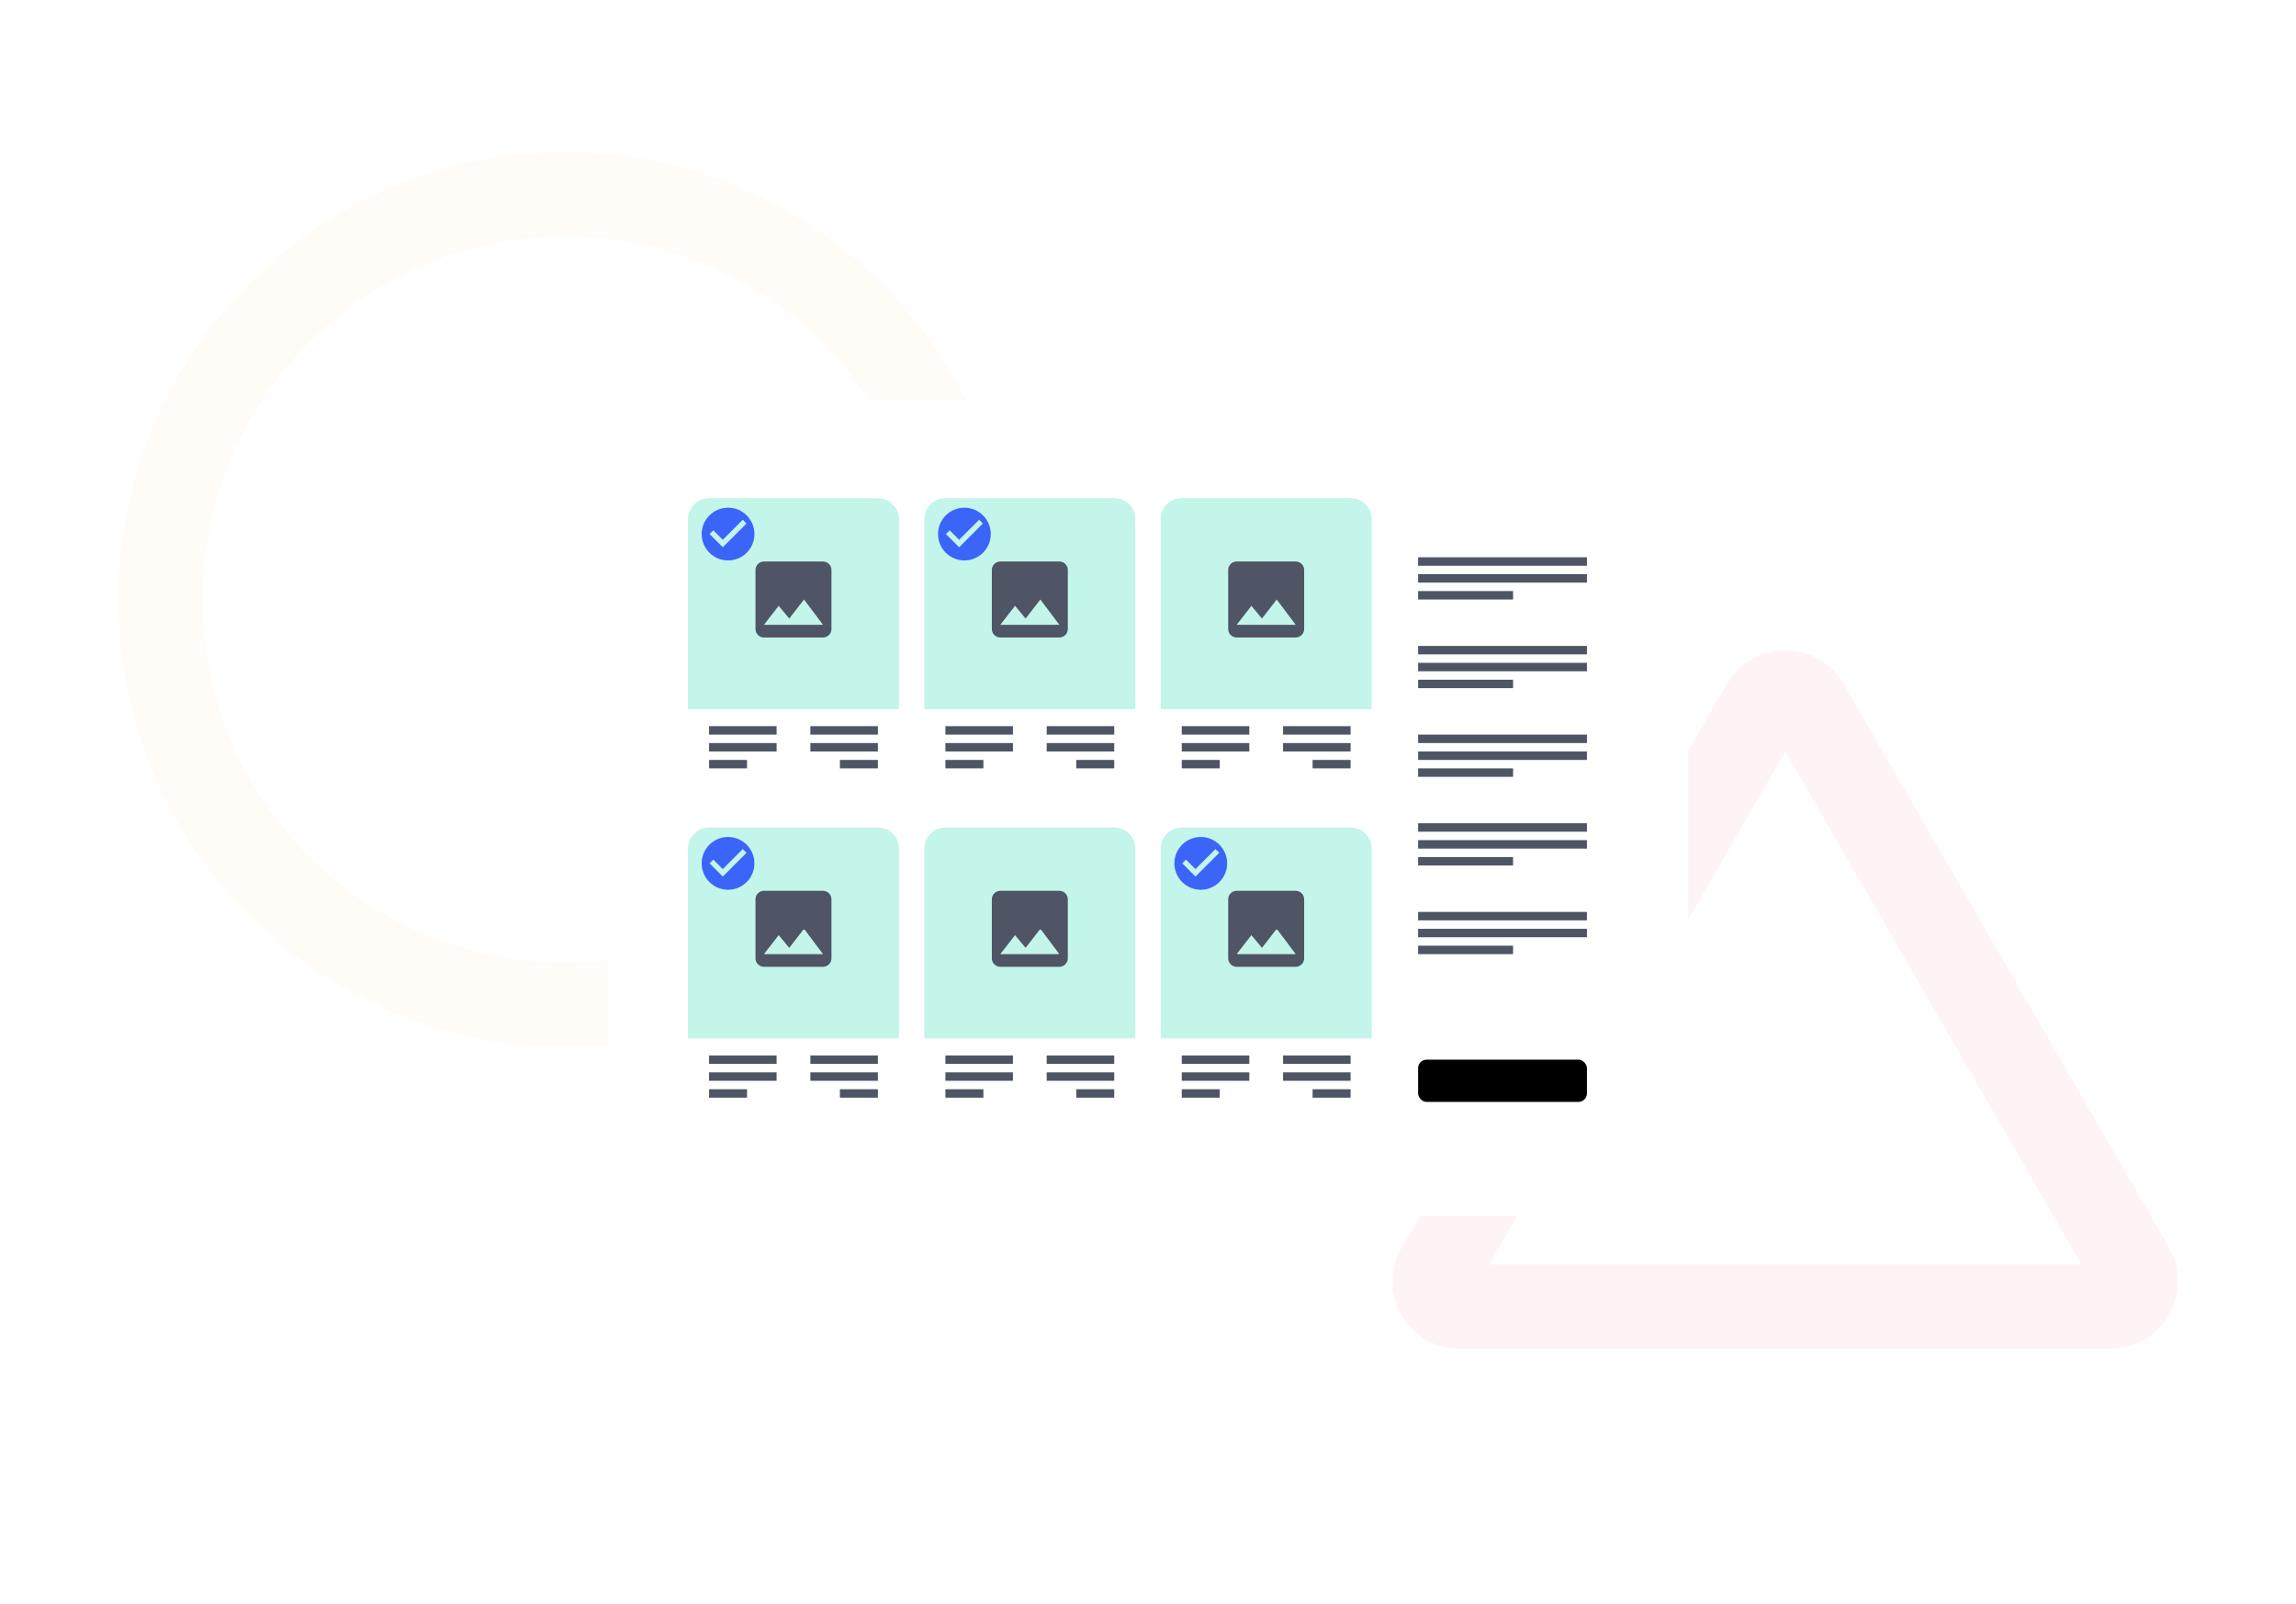 <svg width="544" height="380" viewBox="0 0 544 380" fill="none" xmlns="http://www.w3.org/2000/svg">
    <circle cx="134" cy="142" r="96" stroke="#FFFCF8" stroke-width="20"/>
    <path d="M417.804 167C420.113 163 425.887 163 428.196 167L505.272 300.5C507.582 304.5 504.695 309.5 500.076 309.5H345.924C341.305 309.5 338.418 304.5 340.728 300.5L417.804 167Z" stroke="#FFF4F5" stroke-width="20"/>
    <g filter="url(#filter0_d_7273_38448)">
        <rect x="144" y="94" width="256" height="193" rx="5" fill="white"/>
    </g>
    <g filter="url(#filter1_d_7273_38448)">
        <path d="M163 122C163 119.239 165.239 117 168 117H208C210.761 117 213 119.239 213 122V167H163V122Z" fill="#C3F5EA"/>
    </g>
    <g filter="url(#filter2_d_7273_38448)">
        <path d="M163 167H213V182C213 184.761 210.761 187 208 187H168C165.239 187 163 184.761 163 182V167Z" fill="white"/>
    </g>
    <rect x="168" y="172" width="16" height="2" fill="#505565"/>
    <rect x="168" y="176" width="16" height="2" fill="#505565"/>
    <rect x="168" y="180" width="9" height="2" fill="#505565"/>
    <rect width="16" height="2" transform="matrix(-1 0 0 1 208 172)" fill="#505565"/>
    <rect width="16" height="2" transform="matrix(-1 0 0 1 208 176)" fill="#505565"/>
    <rect width="9" height="2" transform="matrix(-1 0 0 1 208 180)" fill="#505565"/>
    <path d="M197 149V135C197 133.9 196.1 133 195 133H181C179.9 133 179 133.9 179 135V149C179 150.1 179.9 151 181 151H195C196.1 151 197 150.1 197 149ZM184.5 143.5L187 146.51L190.5 142L195 148H181L184.5 143.5Z" fill="#505565"/>
    <path d="M172.5 120.25C169.05 120.25 166.25 123.05 166.25 126.5C166.25 129.95 169.05 132.75 172.5 132.75C175.95 132.75 178.75 129.95 178.75 126.5C178.75 123.05 175.95 120.25 172.5 120.25ZM171.25 129.625L168.125 126.5L169.006 125.619L171.25 127.856L175.994 123.112L176.875 124L171.25 129.625Z" fill="#3B65F8"/>
    <g filter="url(#filter3_d_7273_38448)">
        <path d="M275 122C275 119.239 277.239 117 280 117H320C322.761 117 325 119.239 325 122V167H275V122Z" fill="#C3F5EA"/>
    </g>
    <g filter="url(#filter4_d_7273_38448)">
        <path d="M275 167H325V182C325 184.761 322.761 187 320 187H280C277.239 187 275 184.761 275 182V167Z" fill="white"/>
    </g>
    <rect x="280" y="172" width="16" height="2" fill="#505565"/>
    <rect x="280" y="176" width="16" height="2" fill="#505565"/>
    <rect x="280" y="180" width="9" height="2" fill="#505565"/>
    <rect width="16" height="2" transform="matrix(-1 0 0 1 320 172)" fill="#505565"/>
    <rect width="16" height="2" transform="matrix(-1 0 0 1 320 176)" fill="#505565"/>
    <rect width="9" height="2" transform="matrix(-1 0 0 1 320 180)" fill="#505565"/>
    <path d="M309 149V135C309 133.9 308.1 133 307 133H293C291.9 133 291 133.9 291 135V149C291 150.1 291.9 151 293 151H307C308.1 151 309 150.1 309 149ZM296.5 143.5L299 146.51L302.5 142L307 148H293L296.5 143.5Z" fill="#505565"/>
    <g filter="url(#filter5_d_7273_38448)">
        <path d="M219 122C219 119.239 221.239 117 224 117H264C266.761 117 269 119.239 269 122V167H219V122Z" fill="#C3F5EA"/>
    </g>
    <g filter="url(#filter6_d_7273_38448)">
        <path d="M219 167H269V182C269 184.761 266.761 187 264 187H224C221.239 187 219 184.761 219 182V167Z" fill="white"/>
    </g>
    <rect x="224" y="172" width="16" height="2" fill="#505565"/>
    <rect x="224" y="176" width="16" height="2" fill="#505565"/>
    <rect x="224" y="180" width="9" height="2" fill="#505565"/>
    <rect width="16" height="2" transform="matrix(-1 0 0 1 264 172)" fill="#505565"/>
    <rect width="16" height="2" transform="matrix(-1 0 0 1 264 176)" fill="#505565"/>
    <rect width="9" height="2" transform="matrix(-1 0 0 1 264 180)" fill="#505565"/>
    <path d="M253 149V135C253 133.9 252.1 133 251 133H237C235.9 133 235 133.9 235 135V149C235 150.1 235.9 151 237 151H251C252.1 151 253 150.1 253 149ZM240.5 143.5L243 146.51L246.5 142L251 148H237L240.5 143.5Z" fill="#505565"/>
    <path d="M228.5 120.25C225.05 120.25 222.25 123.05 222.25 126.5C222.25 129.95 225.05 132.75 228.5 132.75C231.95 132.75 234.75 129.95 234.75 126.5C234.75 123.05 231.95 120.25 228.5 120.25ZM227.25 129.625L224.125 126.5L225.006 125.619L227.25 127.856L231.994 123.112L232.875 124L227.25 129.625Z" fill="#3B65F8"/>
    <g filter="url(#filter7_d_7273_38448)">
        <path d="M163 200C163 197.239 165.239 195 168 195H208C210.761 195 213 197.239 213 200V245H163V200Z" fill="#C3F5EA"/>
    </g>
    <g filter="url(#filter8_d_7273_38448)">
        <path d="M163 245H213V260C213 262.761 210.761 265 208 265H168C165.239 265 163 262.761 163 260V245Z" fill="white"/>
    </g>
    <rect x="168" y="250" width="16" height="2" fill="#505565"/>
    <rect x="168" y="254" width="16" height="2" fill="#505565"/>
    <rect x="168" y="258" width="9" height="2" fill="#505565"/>
    <rect width="16" height="2" transform="matrix(-1 0 0 1 208 250)" fill="#505565"/>
    <rect width="16" height="2" transform="matrix(-1 0 0 1 208 254)" fill="#505565"/>
    <rect width="9" height="2" transform="matrix(-1 0 0 1 208 258)" fill="#505565"/>
    <path d="M197 227V213C197 211.9 196.1 211 195 211H181C179.9 211 179 211.9 179 213V227C179 228.1 179.9 229 181 229H195C196.1 229 197 228.1 197 227ZM184.5 221.5L187 224.51L190.5 220L195 226H181L184.5 221.5Z" fill="#505565"/>
    <path d="M172.5 198.25C169.05 198.25 166.25 201.05 166.25 204.5C166.25 207.95 169.05 210.75 172.5 210.75C175.95 210.75 178.75 207.95 178.75 204.5C178.75 201.05 175.95 198.25 172.5 198.25ZM171.25 207.625L168.125 204.5L169.006 203.619L171.25 205.856L175.994 201.112L176.875 202L171.25 207.625Z" fill="#3B65F8"/>
    <g filter="url(#filter9_d_7273_38448)">
        <path d="M219 200C219 197.239 221.239 195 224 195H264C266.761 195 269 197.239 269 200V245H219V200Z" fill="#C3F5EA"/>
    </g>
    <g filter="url(#filter10_d_7273_38448)">
        <path d="M219 245H269V260C269 262.761 266.761 265 264 265H224C221.239 265 219 262.761 219 260V245Z" fill="white"/>
    </g>
    <rect x="224" y="250" width="16" height="2" fill="#505565"/>
    <rect x="224" y="254" width="16" height="2" fill="#505565"/>
    <rect x="224" y="258" width="9" height="2" fill="#505565"/>
    <rect width="16" height="2" transform="matrix(-1 0 0 1 264 250)" fill="#505565"/>
    <rect width="16" height="2" transform="matrix(-1 0 0 1 264 254)" fill="#505565"/>
    <rect width="9" height="2" transform="matrix(-1 0 0 1 264 258)" fill="#505565"/>
    <path d="M253 227V213C253 211.9 252.1 211 251 211H237C235.9 211 235 211.9 235 213V227C235 228.1 235.9 229 237 229H251C252.1 229 253 228.1 253 227ZM240.5 221.5L243 224.51L246.5 220L251 226H237L240.5 221.5Z" fill="#505565"/>
    <g filter="url(#filter11_d_7273_38448)">
        <path d="M275 200C275 197.239 277.239 195 280 195H320C322.761 195 325 197.239 325 200V245H275V200Z" fill="#C3F5EA"/>
    </g>
    <g filter="url(#filter12_d_7273_38448)">
        <path d="M275 245H325V260C325 262.761 322.761 265 320 265H280C277.239 265 275 262.761 275 260V245Z" fill="white"/>
    </g>
    <rect x="280" y="250" width="16" height="2" fill="#505565"/>
    <rect x="280" y="254" width="16" height="2" fill="#505565"/>
    <rect x="280" y="258" width="9" height="2" fill="#505565"/>
    <rect width="16" height="2" transform="matrix(-1 0 0 1 320 250)" fill="#505565"/>
    <rect width="16" height="2" transform="matrix(-1 0 0 1 320 254)" fill="#505565"/>
    <rect width="9" height="2" transform="matrix(-1 0 0 1 320 258)" fill="#505565"/>
    <path d="M309 227V213C309 211.9 308.1 211 307 211H293C291.9 211 291 211.9 291 213V227C291 228.1 291.9 229 293 229H307C308.1 229 309 228.1 309 227ZM296.5 221.5L299 224.51L302.5 220L307 226H293L296.5 221.5Z" fill="#505565"/>
    <path d="M284.5 198.25C281.05 198.25 278.25 201.05 278.25 204.5C278.25 207.95 281.05 210.75 284.5 210.75C287.95 210.75 290.75 207.95 290.75 204.5C290.75 201.05 287.95 198.25 284.5 198.25ZM283.25 207.625L280.125 204.5L281.006 203.619L283.25 205.856L287.994 201.112L288.875 202L283.25 207.625Z" fill="#3B65F8"/>
    <g filter="url(#filter13_d_7273_38448)">
        <rect x="331" y="117" width="50" height="148" rx="5" fill="white"/>
    </g>
    <rect x="336" y="132" width="40" height="2" fill="#505565"/>
    <rect x="336" y="136" width="40" height="2" fill="#505565"/>
    <rect x="336" y="140" width="22.5" height="2" fill="#505565"/>
    <rect x="336" y="153" width="40" height="2" fill="#505565"/>
    <rect x="336" y="157" width="40" height="2" fill="#505565"/>
    <rect x="336" y="161" width="22.5" height="2" fill="#505565"/>
    <rect x="336" y="174" width="40" height="2" fill="#505565"/>
    <rect x="336" y="178" width="40" height="2" fill="#505565"/>
    <rect x="336" y="182" width="22.5" height="2" fill="#505565"/>
    <rect x="336" y="195" width="40" height="2" fill="#505565"/>
    <rect x="336" y="199" width="40" height="2" fill="#505565"/>
    <rect x="336" y="203" width="22.5" height="2" fill="#505565"/>
    <rect x="336" y="216" width="40" height="2" fill="#505565"/>
    <rect x="336" y="220" width="40" height="2" fill="#505565"/>
    <rect x="336" y="224" width="22.5" height="2" fill="#505565"/>
    <rect x="336" y="251" width="40" height="10" rx="2" fill="black"/>
    <defs>
        <filter id="filter0_d_7273_38448" x="142" y="93" width="260" height="197" filterUnits="userSpaceOnUse" color-interpolation-filters="sRGB">
            <feFlood flood-opacity="0" result="BackgroundImageFix"/>
            <feColorMatrix in="SourceAlpha" type="matrix" values="0 0 0 0 0 0 0 0 0 0 0 0 0 0 0 0 0 0 127 0" result="hardAlpha"/>
            <feOffset dy="1"/>
            <feGaussianBlur stdDeviation="1"/>
            <feColorMatrix type="matrix" values="0 0 0 0 0 0 0 0 0 0 0 0 0 0 0 0 0 0 0.1 0"/>
            <feBlend mode="multiply" in2="BackgroundImageFix" result="effect1_dropShadow_7273_38448"/>
            <feBlend mode="normal" in="SourceGraphic" in2="effect1_dropShadow_7273_38448" result="shape"/>
        </filter>
        <filter id="filter1_d_7273_38448" x="161" y="116" width="54" height="54" filterUnits="userSpaceOnUse" color-interpolation-filters="sRGB">
            <feFlood flood-opacity="0" result="BackgroundImageFix"/>
            <feColorMatrix in="SourceAlpha" type="matrix" values="0 0 0 0 0 0 0 0 0 0 0 0 0 0 0 0 0 0 127 0" result="hardAlpha"/>
            <feOffset dy="1"/>
            <feGaussianBlur stdDeviation="1"/>
            <feColorMatrix type="matrix" values="0 0 0 0 0 0 0 0 0 0 0 0 0 0 0 0 0 0 0.1 0"/>
            <feBlend mode="multiply" in2="BackgroundImageFix" result="effect1_dropShadow_7273_38448"/>
            <feBlend mode="normal" in="SourceGraphic" in2="effect1_dropShadow_7273_38448" result="shape"/>
        </filter>
        <filter id="filter2_d_7273_38448" x="161" y="166" width="54" height="24" filterUnits="userSpaceOnUse" color-interpolation-filters="sRGB">
            <feFlood flood-opacity="0" result="BackgroundImageFix"/>
            <feColorMatrix in="SourceAlpha" type="matrix" values="0 0 0 0 0 0 0 0 0 0 0 0 0 0 0 0 0 0 127 0" result="hardAlpha"/>
            <feOffset dy="1"/>
            <feGaussianBlur stdDeviation="1"/>
            <feColorMatrix type="matrix" values="0 0 0 0 0 0 0 0 0 0 0 0 0 0 0 0 0 0 0.1 0"/>
            <feBlend mode="multiply" in2="BackgroundImageFix" result="effect1_dropShadow_7273_38448"/>
            <feBlend mode="normal" in="SourceGraphic" in2="effect1_dropShadow_7273_38448" result="shape"/>
        </filter>
        <filter id="filter3_d_7273_38448" x="273" y="116" width="54" height="54" filterUnits="userSpaceOnUse" color-interpolation-filters="sRGB">
            <feFlood flood-opacity="0" result="BackgroundImageFix"/>
            <feColorMatrix in="SourceAlpha" type="matrix" values="0 0 0 0 0 0 0 0 0 0 0 0 0 0 0 0 0 0 127 0" result="hardAlpha"/>
            <feOffset dy="1"/>
            <feGaussianBlur stdDeviation="1"/>
            <feColorMatrix type="matrix" values="0 0 0 0 0 0 0 0 0 0 0 0 0 0 0 0 0 0 0.1 0"/>
            <feBlend mode="multiply" in2="BackgroundImageFix" result="effect1_dropShadow_7273_38448"/>
            <feBlend mode="normal" in="SourceGraphic" in2="effect1_dropShadow_7273_38448" result="shape"/>
        </filter>
        <filter id="filter4_d_7273_38448" x="273" y="166" width="54" height="24" filterUnits="userSpaceOnUse" color-interpolation-filters="sRGB">
            <feFlood flood-opacity="0" result="BackgroundImageFix"/>
            <feColorMatrix in="SourceAlpha" type="matrix" values="0 0 0 0 0 0 0 0 0 0 0 0 0 0 0 0 0 0 127 0" result="hardAlpha"/>
            <feOffset dy="1"/>
            <feGaussianBlur stdDeviation="1"/>
            <feColorMatrix type="matrix" values="0 0 0 0 0 0 0 0 0 0 0 0 0 0 0 0 0 0 0.1 0"/>
            <feBlend mode="multiply" in2="BackgroundImageFix" result="effect1_dropShadow_7273_38448"/>
            <feBlend mode="normal" in="SourceGraphic" in2="effect1_dropShadow_7273_38448" result="shape"/>
        </filter>
        <filter id="filter5_d_7273_38448" x="217" y="116" width="54" height="54" filterUnits="userSpaceOnUse" color-interpolation-filters="sRGB">
            <feFlood flood-opacity="0" result="BackgroundImageFix"/>
            <feColorMatrix in="SourceAlpha" type="matrix" values="0 0 0 0 0 0 0 0 0 0 0 0 0 0 0 0 0 0 127 0" result="hardAlpha"/>
            <feOffset dy="1"/>
            <feGaussianBlur stdDeviation="1"/>
            <feColorMatrix type="matrix" values="0 0 0 0 0 0 0 0 0 0 0 0 0 0 0 0 0 0 0.1 0"/>
            <feBlend mode="multiply" in2="BackgroundImageFix" result="effect1_dropShadow_7273_38448"/>
            <feBlend mode="normal" in="SourceGraphic" in2="effect1_dropShadow_7273_38448" result="shape"/>
        </filter>
        <filter id="filter6_d_7273_38448" x="217" y="166" width="54" height="24" filterUnits="userSpaceOnUse" color-interpolation-filters="sRGB">
            <feFlood flood-opacity="0" result="BackgroundImageFix"/>
            <feColorMatrix in="SourceAlpha" type="matrix" values="0 0 0 0 0 0 0 0 0 0 0 0 0 0 0 0 0 0 127 0" result="hardAlpha"/>
            <feOffset dy="1"/>
            <feGaussianBlur stdDeviation="1"/>
            <feColorMatrix type="matrix" values="0 0 0 0 0 0 0 0 0 0 0 0 0 0 0 0 0 0 0.1 0"/>
            <feBlend mode="multiply" in2="BackgroundImageFix" result="effect1_dropShadow_7273_38448"/>
            <feBlend mode="normal" in="SourceGraphic" in2="effect1_dropShadow_7273_38448" result="shape"/>
        </filter>
        <filter id="filter7_d_7273_38448" x="161" y="194" width="54" height="54" filterUnits="userSpaceOnUse" color-interpolation-filters="sRGB">
            <feFlood flood-opacity="0" result="BackgroundImageFix"/>
            <feColorMatrix in="SourceAlpha" type="matrix" values="0 0 0 0 0 0 0 0 0 0 0 0 0 0 0 0 0 0 127 0" result="hardAlpha"/>
            <feOffset dy="1"/>
            <feGaussianBlur stdDeviation="1"/>
            <feColorMatrix type="matrix" values="0 0 0 0 0 0 0 0 0 0 0 0 0 0 0 0 0 0 0.1 0"/>
            <feBlend mode="multiply" in2="BackgroundImageFix" result="effect1_dropShadow_7273_38448"/>
            <feBlend mode="normal" in="SourceGraphic" in2="effect1_dropShadow_7273_38448" result="shape"/>
        </filter>
        <filter id="filter8_d_7273_38448" x="161" y="244" width="54" height="24" filterUnits="userSpaceOnUse" color-interpolation-filters="sRGB">
            <feFlood flood-opacity="0" result="BackgroundImageFix"/>
            <feColorMatrix in="SourceAlpha" type="matrix" values="0 0 0 0 0 0 0 0 0 0 0 0 0 0 0 0 0 0 127 0" result="hardAlpha"/>
            <feOffset dy="1"/>
            <feGaussianBlur stdDeviation="1"/>
            <feColorMatrix type="matrix" values="0 0 0 0 0 0 0 0 0 0 0 0 0 0 0 0 0 0 0.1 0"/>
            <feBlend mode="multiply" in2="BackgroundImageFix" result="effect1_dropShadow_7273_38448"/>
            <feBlend mode="normal" in="SourceGraphic" in2="effect1_dropShadow_7273_38448" result="shape"/>
        </filter>
        <filter id="filter9_d_7273_38448" x="217" y="194" width="54" height="54" filterUnits="userSpaceOnUse" color-interpolation-filters="sRGB">
            <feFlood flood-opacity="0" result="BackgroundImageFix"/>
            <feColorMatrix in="SourceAlpha" type="matrix" values="0 0 0 0 0 0 0 0 0 0 0 0 0 0 0 0 0 0 127 0" result="hardAlpha"/>
            <feOffset dy="1"/>
            <feGaussianBlur stdDeviation="1"/>
            <feColorMatrix type="matrix" values="0 0 0 0 0 0 0 0 0 0 0 0 0 0 0 0 0 0 0.1 0"/>
            <feBlend mode="multiply" in2="BackgroundImageFix" result="effect1_dropShadow_7273_38448"/>
            <feBlend mode="normal" in="SourceGraphic" in2="effect1_dropShadow_7273_38448" result="shape"/>
        </filter>
        <filter id="filter10_d_7273_38448" x="217" y="244" width="54" height="24" filterUnits="userSpaceOnUse" color-interpolation-filters="sRGB">
            <feFlood flood-opacity="0" result="BackgroundImageFix"/>
            <feColorMatrix in="SourceAlpha" type="matrix" values="0 0 0 0 0 0 0 0 0 0 0 0 0 0 0 0 0 0 127 0" result="hardAlpha"/>
            <feOffset dy="1"/>
            <feGaussianBlur stdDeviation="1"/>
            <feColorMatrix type="matrix" values="0 0 0 0 0 0 0 0 0 0 0 0 0 0 0 0 0 0 0.1 0"/>
            <feBlend mode="multiply" in2="BackgroundImageFix" result="effect1_dropShadow_7273_38448"/>
            <feBlend mode="normal" in="SourceGraphic" in2="effect1_dropShadow_7273_38448" result="shape"/>
        </filter>
        <filter id="filter11_d_7273_38448" x="273" y="194" width="54" height="54" filterUnits="userSpaceOnUse" color-interpolation-filters="sRGB">
            <feFlood flood-opacity="0" result="BackgroundImageFix"/>
            <feColorMatrix in="SourceAlpha" type="matrix" values="0 0 0 0 0 0 0 0 0 0 0 0 0 0 0 0 0 0 127 0" result="hardAlpha"/>
            <feOffset dy="1"/>
            <feGaussianBlur stdDeviation="1"/>
            <feColorMatrix type="matrix" values="0 0 0 0 0 0 0 0 0 0 0 0 0 0 0 0 0 0 0.1 0"/>
            <feBlend mode="multiply" in2="BackgroundImageFix" result="effect1_dropShadow_7273_38448"/>
            <feBlend mode="normal" in="SourceGraphic" in2="effect1_dropShadow_7273_38448" result="shape"/>
        </filter>
        <filter id="filter12_d_7273_38448" x="273" y="244" width="54" height="24" filterUnits="userSpaceOnUse" color-interpolation-filters="sRGB">
            <feFlood flood-opacity="0" result="BackgroundImageFix"/>
            <feColorMatrix in="SourceAlpha" type="matrix" values="0 0 0 0 0 0 0 0 0 0 0 0 0 0 0 0 0 0 127 0" result="hardAlpha"/>
            <feOffset dy="1"/>
            <feGaussianBlur stdDeviation="1"/>
            <feColorMatrix type="matrix" values="0 0 0 0 0 0 0 0 0 0 0 0 0 0 0 0 0 0 0.1 0"/>
            <feBlend mode="multiply" in2="BackgroundImageFix" result="effect1_dropShadow_7273_38448"/>
            <feBlend mode="normal" in="SourceGraphic" in2="effect1_dropShadow_7273_38448" result="shape"/>
        </filter>
        <filter id="filter13_d_7273_38448" x="329" y="116" width="54" height="152" filterUnits="userSpaceOnUse" color-interpolation-filters="sRGB">
            <feFlood flood-opacity="0" result="BackgroundImageFix"/>
            <feColorMatrix in="SourceAlpha" type="matrix" values="0 0 0 0 0 0 0 0 0 0 0 0 0 0 0 0 0 0 127 0" result="hardAlpha"/>
            <feOffset dy="1"/>
            <feGaussianBlur stdDeviation="1"/>
            <feColorMatrix type="matrix" values="0 0 0 0 0 0 0 0 0 0 0 0 0 0 0 0 0 0 0.1 0"/>
            <feBlend mode="multiply" in2="BackgroundImageFix" result="effect1_dropShadow_7273_38448"/>
            <feBlend mode="normal" in="SourceGraphic" in2="effect1_dropShadow_7273_38448" result="shape"/>
        </filter>
    </defs>
</svg>
